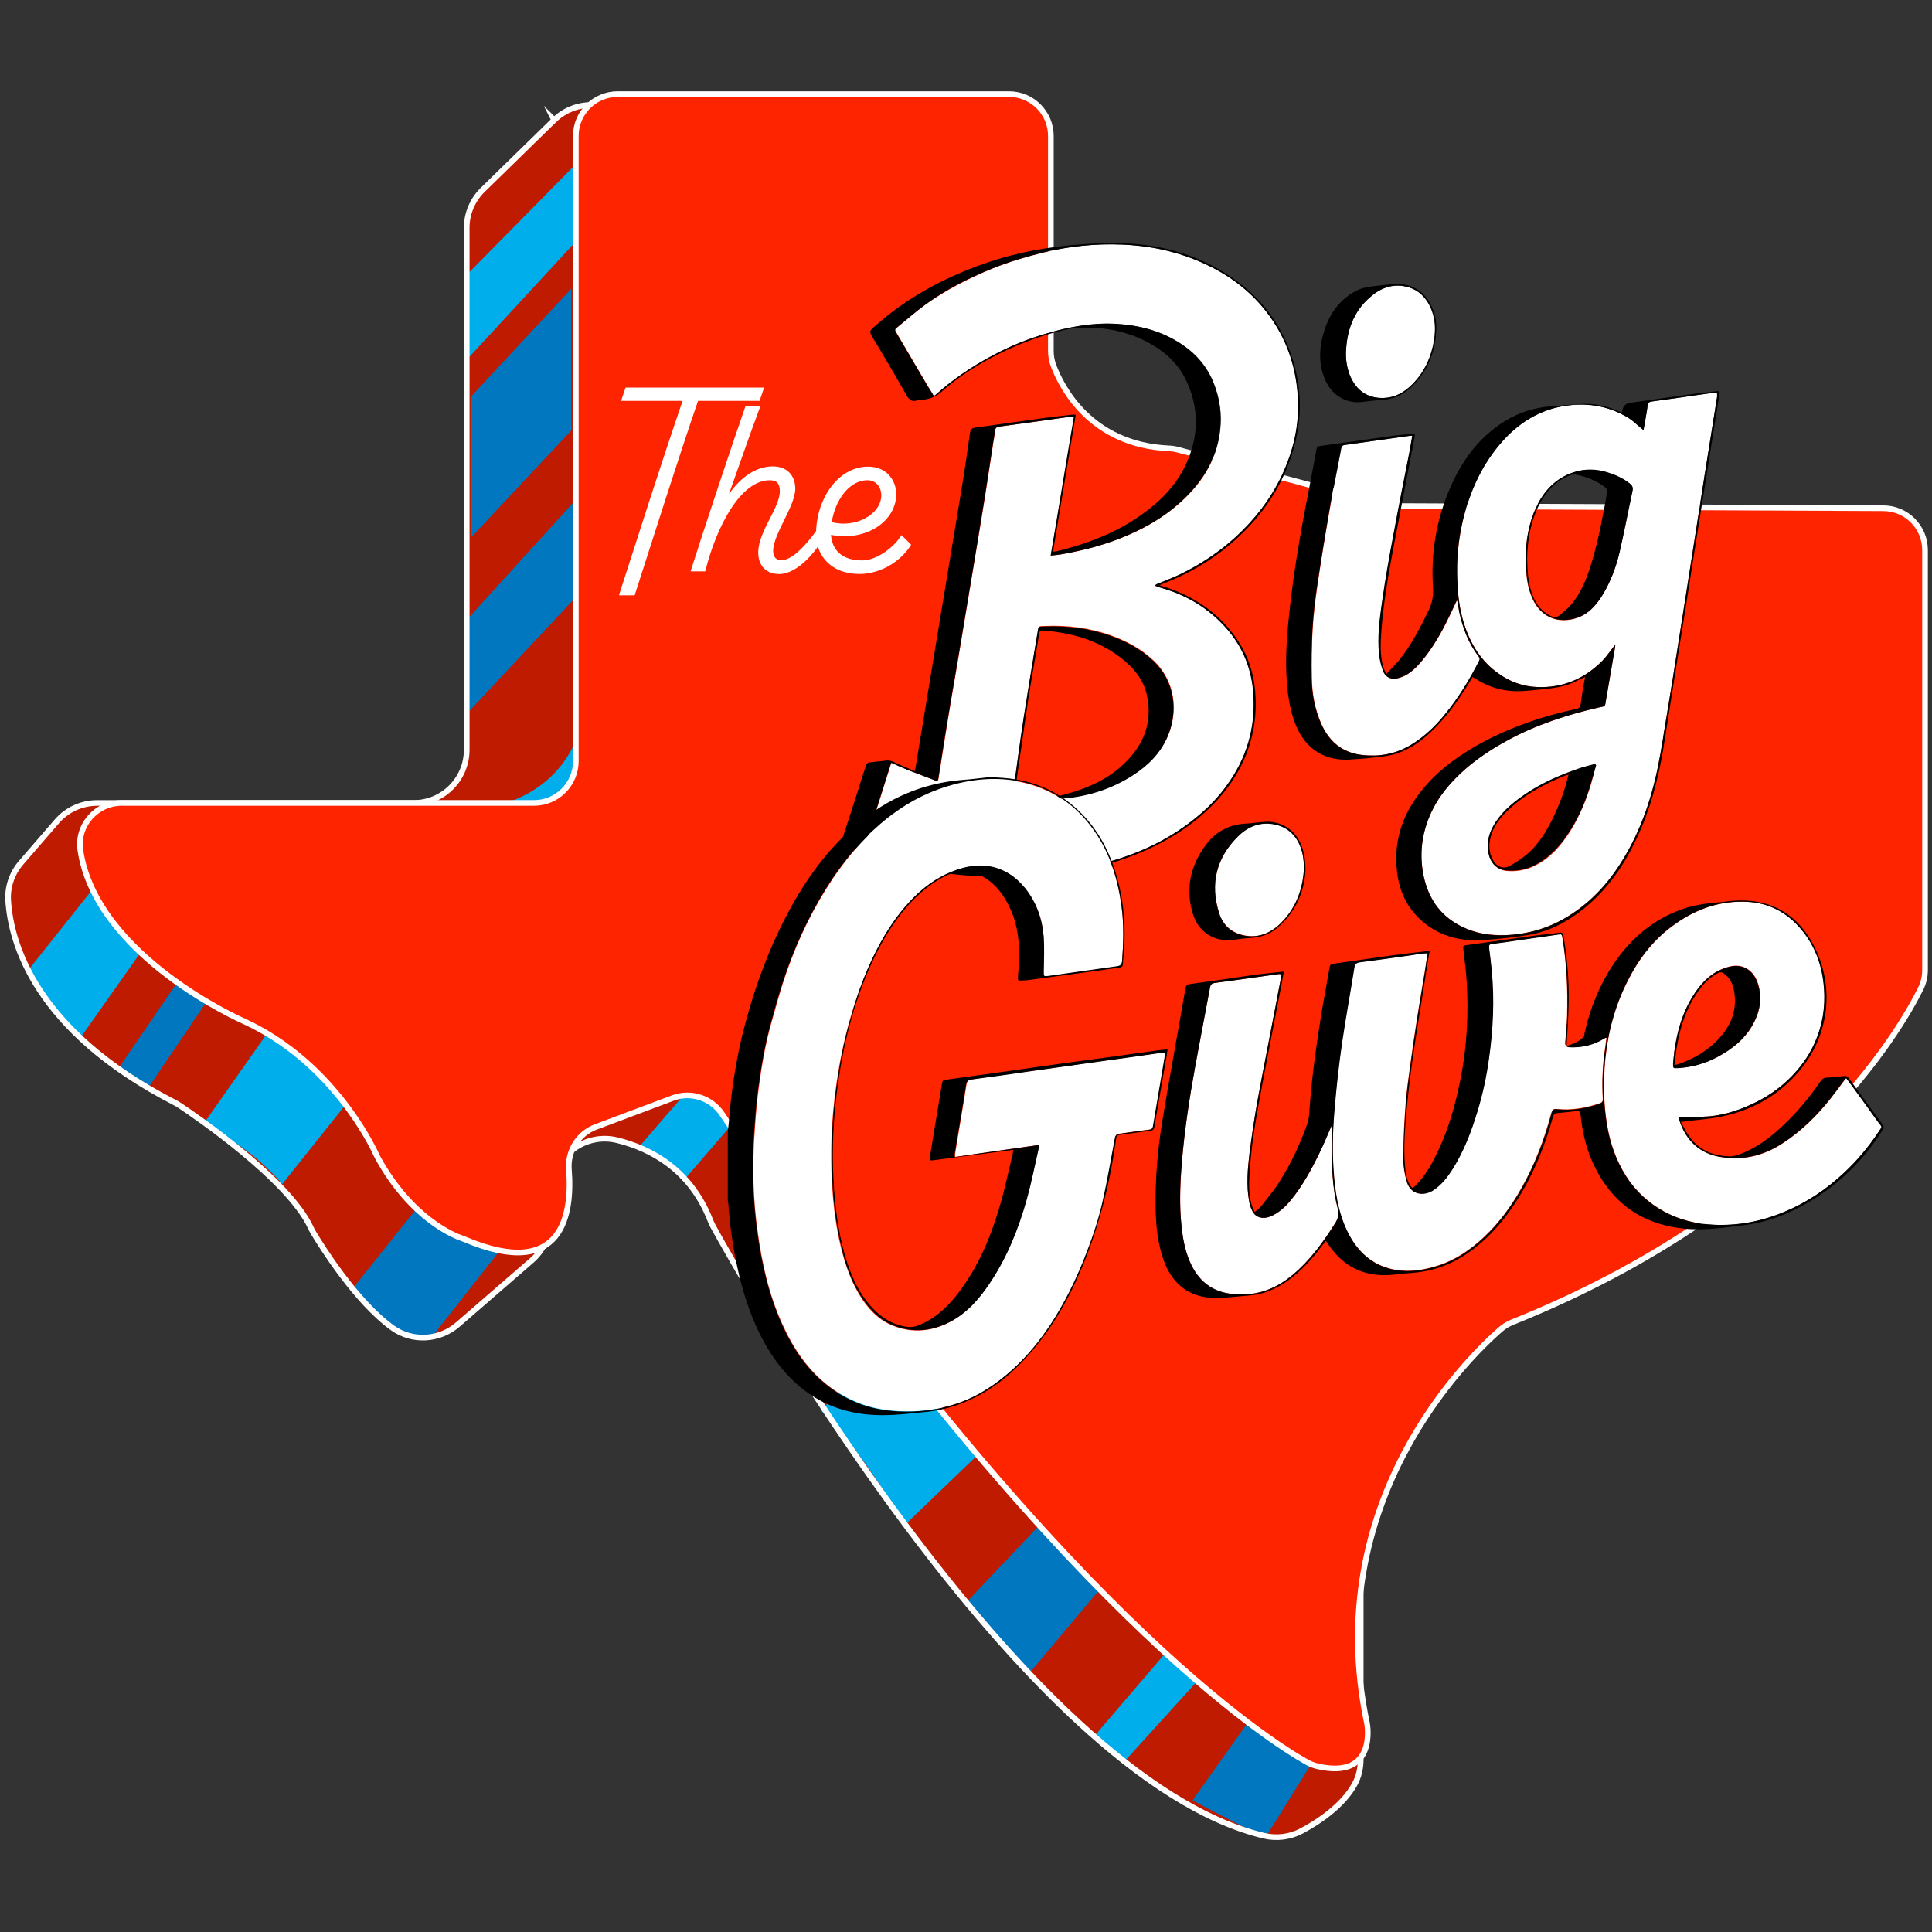 <?xml version="1.0" encoding="UTF-8"?>
<svg id="Layer_1" data-name="Layer 1" xmlns="http://www.w3.org/2000/svg" viewBox="0 0 1024 1024">
  <rect x="0" y="0" width="1024" height="1024" fill="#333333" stroke="none"/>
  <defs>
    <style>
      .cls-1 {
        fill: #0077bf;
      }

      .cls-2 {
        fill: none;
      }

      .cls-2, .cls-3 {
        stroke: #fff;
        stroke-width: 3px;
      }

      .cls-2, .cls-3, .cls-4 {
        stroke-miterlimit: 10;
      }

      .cls-3 {
        fill: #ff2400;
      }

      .cls-5 {
        fill: #fff;
      }

      .cls-6 {
        fill: #00aeeb;
      }

      .cls-4 {
        fill: #bf1b00;
        stroke: #000;
      }
    </style>
  </defs>
  <g id="mark">
    <path class="cls-4" d="M293.114,63.637l-37.858,36.998c-5.433,5.304-8.486,12.572-8.486,20.155v276.633c0,15.553-12.615,28.168-28.168,28.168H50.871c-8.171,0-15.955,3.555-21.302,9.733l-18.994,21.947c-4.802,5.548-7.296,12.758-6.823,20.083,1.405,22.061,13.905,68.807,88.231,106.995.932.473,1.835,1.003,2.695,1.577,8.716,5.806,57.311,39.005,69.352,64.55.473,1.018.975,2.007,1.548,2.967,4.2,7.01,22.448,36.353,41.815,50.329,10.507,7.583,24.914,6.737,34.69-1.749l39.148-33.959c5.763-5.003,9.246-12.127,9.676-19.739l.989-18.119c.96-17.603,17.703-30.117,34.819-25.831,17.99,4.501,38.632,15.654,49.111,42.259.459,1.161.975,2.294,1.562,3.397,13.016,23.71,162.729,291.943,291.842,322.92,6.838,1.634,14.005.731,20.198-2.595,8.873-4.759,21.545-13.131,27.91-24.541,2.251-4.028,3.283-8.601,3.283-13.217V342.893c0-12.858-8.701-24.082-21.158-27.279l-246.616-63.475c-12.056-3.096-20.642-13.747-21.129-26.19l-5.533-142.144h0c0-15.553-12.615-28.168-28.168-28.168h-85.206c-7.354,0-14.421,2.881-19.682,8.027l-.014-.029Z"/>
    <g>
      <polygon class="cls-6" points="246.77 146.248 305.199 86.988 305.199 128.014 246.77 191.331 246.77 146.248"/>
      <path class="cls-1" d="M249.55,239.639l53.287-58.556v47.012l-53.287,56.911v-45.367ZM249.544,210.287l53.294-57.329v46.026l-53.294,55.718v-44.415ZM246.77,329.175l58.429-64.277v51.605l-58.429,62.471v-49.799Z"/>
      <path class="cls-6" d="M14.589,514.667l34.432-43.277s9.963,20.556,25.459,33.5l-32.124,45.513s-23.968-23.423-27.767-35.737Z"/>
      <path class="cls-1" d="M62.51,566.674c10.479-15.324,20.943-30.633,31.422-45.957,0,0,8.572,6.135,15.611,10.149l-31.178,45.986s-9.375-5.447-15.854-10.178h0Z"/>
      <path class="cls-6" d="M267.756,425.576s25.874-6.035,37.443-32.984c0,0,2.165,19.424-5.261,25.129,0,0-4.63,11.439-32.182,7.855h0Z"/>
      <path class="cls-1" d="M186.593,683.359l34.16-42.703s18.019,17.804,44.166,22.205l-35.808,45.527s-11.497,3.956-26.691-8.544c0,0-12.271-12.041-15.826-16.471v-.014Z"/>
      <path class="cls-6" d="M338.384,608.216l23.781-27.523s14.105-3.756,24.928,16.227l-24.355,28.283s-8.214-8.744-24.355-16.987h0Z"/>
      <path class="cls-1" d="M511.849,849.571l38.991-41.069s19.495,21.416,32.024,33.93l-37.658,44.825s-25.272-27.809-33.357-37.686Z"/>
      <path class="cls-6" d="M579.682,920.557l38.03-44.409,16.815,14.937-38.79,42.789s-9.891-7.812-16.055-13.317Z"/>
      <path class="cls-1" d="M632.078,954.165l28.513-40.084s22.387,11.211,36.531,17.487l-26.538,42.557s-29.029-14.568-38.506-19.96Z"/>
      <path class="cls-6" d="M434.992,747.415l71.33-68.356s34.128-3.885,45.434,59.822l-73.112,70.284s-12.759-29.62-43.652-61.75h0Z"/>
      <path class="cls-6" d="M192.507,573.778l-42.931,53.854c-17.309-20.578-41.766-31.914-41.766-31.914l40.017-56.872c14.201,3.631,44.68,34.931,44.68,34.931Z"/>
      <path class="cls-2" d="M293.702,63.637l-37.858,36.998c-5.433,5.304-8.486,12.572-8.486,20.155v276.633c0,15.553-12.615,28.168-28.168,28.168H51.458c-8.171,0-15.955,3.555-21.302,9.733l-18.994,21.947c-4.802,5.548-7.296,12.758-6.823,20.083,1.405,22.061,13.905,68.807,88.231,106.995.932.473,1.835,1.003,2.695,1.577,8.716,5.806,57.311,39.005,69.352,64.55.473,1.018.975,2.007,1.548,2.967,4.2,7.01,22.448,36.353,41.815,50.329,10.507,7.583,24.914,6.737,34.69-1.749l39.148-33.959c5.763-5.003,9.246-12.127,9.676-19.739l.989-18.119c.96-17.603,17.703-30.117,34.819-25.831,17.99,4.501,38.632,15.654,49.111,42.259.459,1.161.975,2.294,1.562,3.397,13.016,23.71,162.729,291.943,291.842,322.92,6.838,1.634,14.005.731,20.198-2.595,8.873-4.759,21.545-13.131,27.91-24.541,2.251-4.028,3.283-8.601,3.283-13.217V342.893c0-12.858-8.701-24.082-21.158-27.279l-246.616-63.475c-12.056-3.096-20.642-13.747-21.129-26.19l-5.533-142.144h0c0-15.553-12.615-28.168-28.168-28.168h-85.206c-7.354,0-14.421,2.881-19.682,8.027l-.014-.029Z"/>
      <path class="cls-3" d="M64.589,425.576h218.434c12.242,0,22.176-9.934,22.176-22.176V72.051c0-12.242,9.934-22.176,22.176-22.176h207.425c12.242,0,22.176,9.934,22.176,22.176v113.99c0,2.623.459,5.232,1.376,7.698,4.272,11.368,19.581,41.987,61.081,43.908,1.634.072,3.254.287,4.831.717l108.945,29.114c1.835.487,3.727.745,5.634.745l259.388,1.147c12.213.057,22.076,9.963,22.076,22.176v222.62c0,3.383-.76,6.723-2.265,9.762-11.009,22.291-64.75,115.854-216.456,176.863-2.322.932-4.472,2.236-6.35,3.885-16.743,14.622-95.728,90.883-70.671,208.772,0,0,5.72,30.046-26.161,22.735-2.021-.459-3.956-1.233-5.763-2.236-18.793-10.493-132.941-81.422-309.99-343.577-5.705-8.443-16.471-11.998-26.003-8.4-.143.057-.287.115-.43.158l-40.381,15.152c-9.303,3.498-15.095,12.744-14.306,22.649,1.821,22.85-2.609,59.174-55.046,37.027-.502-.215-1.018-.416-1.534-.588-4.085-1.376-26.734-10.278-44.567-42.503-.301-.53-.573-1.089-.831-1.648-2.795-6.121-24.025-49.742-70.327-70.972,0,0-78.125-34.06-86.625-90.51-2.007-13.288,8.544-25.172,21.975-25.172l.014.014Z"/>
    </g>
  </g>
  <g id="name">
    <path id="the" class="cls-5" d="M402.589,212.475h-32.612c-10.866,31.623-23.437,71.574-33.601,103.053h-8.329c10.163-31.479,22.864-71.43,33.744-103.053h-32.612l2.394-7.053h73.409l-2.394,7.053h0ZM401.887,292.807c0-11.152,11.439-23.581,11.439-32.468,0-3.813-1.419-5.791-5.361-5.791-15.525,0-28.369,24.842-34.16,48.28h-7.769c5.648-18.076,22.735-69.452,29.085-87.528h7.898c-5.791,15.525-11.152,31.064-16.657,46.588,6.637-9.461,14.679-14.679,23.294-14.679,7.339,0,11.855,4.659,11.855,11.855,0,9.174-11.712,23.996-11.712,32.898,0,3.24,1.548,4.946,4.372,4.946,7.053,0,16.8-11.998,25.129-25.559v8.472c-5.505,11.998-16.514,24.426-26.261,24.426-6.78,0-11.152-4.229-11.152-11.439h0ZM482.922,288.707c-4.372,7.339-14.679,15.525-27.666,15.525-14.679-.143-22.721-9.604-22.721-21.173,0-19.051,11.998-35.722,27.523-35.722,10.45,0,14.966,7.913,14.966,14.535,0,14.535-16.241,25.272-34.59,21.603.559,7.626,5.361,13.546,16.514,13.546,8.042,0,17.216-7.339,20.886-13.417l5.089,5.089v.014ZM440.849,276.709c12.557,3.383,26.261-4.1,26.261-14.263,0-3.956-2.537-7.913-7.339-7.913-9.604,0-17.087,10.45-18.922,22.162v.014Z"/>
    <g id="big">
      <path class="cls-5" d="M494.92,209.902c-1.147-1.864-2.15-3.584-3.154-5.304-5.591-9.461-11.181-19.065-16.772-28.526-.573-.86-.717-1.577.287-2.294,5.161-4.157,10.034-8.601,15.482-12.471,10.894-7.741,22.792-13.761,35.12-18.922,8.888-3.584,18.062-6.307,27.379-8.601,13.618-3.297,27.379-4.73,41.428-4.157,15.195.573,29.673,3.727,43.578,10.034,11.755,5.447,22.219,12.758,30.676,22.649,11.898,13.905,18.062,30.246,19.065,48.452.86,14.621-2.437,28.526-8.744,41.714-6.021,12.471-14.335,23.079-24.513,32.397-8.744,8.027-18.492,14.478-29.1,19.495-3.87,1.864-7.884,3.297-11.898,5.017-.573.143-1.003.43-1.577,1.003,1.29.43,2.437.86,3.727,1.29,13.331,3.727,24.799,10.751,33.974,21.072,8.314,9.318,13.045,20.212,14.335,32.683,1.72,17.632-2.294,33.687-12.185,48.452-6.594,9.891-15.052,17.775-24.656,24.513-14.048,9.891-29.673,16.198-46.301,20.069-14.048,3.297-28.383,4.587-42.861,4.014-9.604-.43-19.065-1.147-28.526-2.437-13.045-1.72-25.946-4.73-38.274-9.461-3.44-1.29-6.737-2.867-10.034-4.444-1.433-.573-1.72-1.433-1.29-3.01,4.157-12.615,8.027-25.229,12.041-37.844.143-.287.287-.573.43-1.003,2.867,1.29,5.591,2.58,8.458,3.727,4.874,1.864,9.748,3.727,14.622,5.591,1.29.573,1.72.143,1.864-1.147,1.577-9.891,3.154-19.925,4.73-29.816,2.58-15.912,5.447-31.68,8.027-47.592,3.44-20.785,6.881-41.571,10.321-62.356,2.15-12.901,4.014-25.803,6.021-38.704.287-1.864.717-3.727.86-5.591.143-1.577.86-2.007,2.294-2.294,9.031-1.29,18.062-2.437,27.093-3.727,3.297-.43,6.737-1.003,10.034-1.433.717-.143,1.29,0,2.437,0-2.007,12.328-4.014,24.513-6.164,36.697-2.007,12.185-4.014,24.369-6.164,36.84,2.437-.287,4.444-.43,6.594-.86,12.041-2.15,23.939-5.447,35.12-10.321,8.744-3.87,17.202-8.744,24.513-14.908,6.307-5.304,12.041-11.324,16.198-18.492,4.014-6.737,6.451-14.048,7.311-21.789,1.003-8.458-.143-16.772-3.297-24.799-3.44-8.888-9.318-15.768-17.202-20.929-10.608-7.024-22.219-10.034-34.834-10.751-12.471-.717-24.369,1.577-36.267,5.017-9.891,2.867-19.495,6.737-28.67,11.611-11.038,5.877-21.359,12.758-30.676,21.216-.287,0-.43.143-.86.43ZM551.256,424.064c3.727-.287,9.318-.573,14.765-1.29,12.471-1.433,24.082-5.447,34.69-12.185,8.027-5.161,14.478-11.755,18.349-20.642,5.591-13.188,3.87-29.243-7.884-40.137-6.594-6.164-14.335-10.178-22.649-13.188-11.038-3.87-22.506-5.304-34.117-4.874-4.3.143-3.87-.287-4.444,3.727-.143.573-.143,1.003-.287,1.577-2.437,14.765-4.874,29.386-7.167,44.151-2.007,13.188-3.727,26.519-5.591,39.707-.287,1.577.287,1.864,1.72,2.007,3.44.43,7.167.717,12.615,1.147ZM856.157,341.639c-2.437,3.01-4.444,6.021-6.881,8.601-9.461,9.604-21.072,14.478-34.547,13.905-7.454-.287-14.335-2.724-20.499-7.167-9.174-6.451-14.622-15.338-18.062-25.803-3.01-9.031-3.727-18.205-3.87-27.666-.143-10.464,1.29-20.785,3.87-30.963,3.87-14.335,10.178-27.523,20.069-38.561,8.171-9.174,18.205-15.768,30.39-18.349,12.901-2.724,25.373-1.147,36.697,6.021,2.15,1.29,3.87,3.154,5.877,4.73.573.43,1.003.86,1.864,1.577.43-2.724.86-4.874,1.29-7.167.287-1.864.717-3.87.86-5.734.143-1.577,1.003-2.15,2.437-2.294,4.444-.573,8.888-1.29,13.475-1.864,6.307-.86,12.758-1.864,19.065-2.724.573-.143,1.147-.143,1.864-.143,0,1.003.143,1.864,0,2.58-2.294,14.191-4.444,28.24-6.737,42.288-2.724,17.775-5.591,35.55-8.314,53.182-1.864,11.898-3.727,23.796-5.591,35.55-1.864,12.041-3.727,23.939-5.734,35.837-1.577,9.748-3.01,19.639-5.017,29.243-3.727,18.635-10.178,36.41-20.785,52.465-7.454,11.324-16.772,20.642-28.526,27.523-8.601,5.017-18.062,7.884-27.953,8.744-8.171.573-16.055,0-23.652-3.01-13.188-5.304-20.642-15.195-23.366-28.956-2.294-12.041-.573-23.652,5.017-34.547,3.584-7.167,8.744-13.331,14.622-18.922,7.454-7.024,15.768-12.615,24.799-17.488,15.195-8.314,31.537-13.618,48.308-17.488,4.014-1.003,3.44-.143,4.157-4.444,1.577-9.174,3.154-18.349,4.73-27.523,0-.43.143-.86.143-1.433ZM808.565,296.341v1.147c.287,6.881.717,13.761,3.727,20.069,4.157,8.888,12.041,12.758,21.359,10.608,7.167-1.72,11.755-6.594,15.482-12.471,4.444-7.167,7.311-14.908,9.174-22.936,2.58-10.894,4.587-21.789,6.881-32.683.43-1.72-.143-2.724-1.577-3.727-3.584-2.724-7.597-4.444-11.755-5.877-6.021-1.864-12.041-2.007-18.062,0-9.461,3.154-15.625,9.891-19.782,18.635-3.871,8.458-5.304,17.775-5.447,27.236ZM845.979,405.572c-.143-.143-.287-.287-.43-.43-2.867.717-5.734,1.433-8.601,2.437-9.604,3.297-18.922,7.167-27.379,12.901-6.451,4.157-12.328,8.888-16.628,15.338-3.44,5.161-5.017,10.608-3.87,16.772,1.003,5.017,4.444,8.458,9.318,9.031,4.444.43,8.888-.143,13.188-1.864,9.604-4.014,16.055-11.611,21.359-20.212,4.587-7.597,7.884-15.768,10.464-24.226.86-3.44,1.577-6.594,2.58-9.748ZM772.298,318.13c.43,2.437.86,4.444,1.29,6.451,1.72,8.458,4.874,16.485,10.178,23.366.573.86.717,1.433.287,2.294-5.16,10.178-11.038,19.925-18.349,28.67-4.874,5.877-10.178,11.038-16.628,15.195-7.167,4.587-15.052,6.737-23.509,6.307-4.444-.143-8.601-.86-12.615-2.867-5.877-2.867-9.604-7.597-12.328-13.331-3.584-7.884-5.161-16.342-5.304-24.799-.143-8.601-.143-17.202.43-25.803.43-7.597,1.433-15.195,2.437-22.649,2.007-13.618,4.157-27.236,6.594-40.854,1.864-10.894,4.157-21.646,6.164-32.54.287-1.147.717-1.577,1.864-1.72,11.181-1.577,22.362-3.154,33.543-4.73.717-.143,1.29-.143,2.294-.143-.43,2.58-.86,5.017-1.29,7.454-2.867,14.765-5.877,29.673-8.601,44.438-2.294,12.041-4.3,24.226-6.164,36.41-1.29,9.031-2.437,18.062-1.577,27.236.287,3.01,1.003,6.021,2.007,8.744,1.29,3.727,4.3,5.161,8.171,4.157,5.16-1.29,8.888-4.874,12.185-8.744,5.877-7.024,10.464-14.908,14.478-23.222,1.433-2.867,2.724-5.734,4.014-8.458,0-.287.143-.43.43-.86ZM713.382,186.68c.43-11.324,4.014-21.502,12.615-29.1,5.304-4.73,11.611-7.311,18.922-5.734,5.591,1.147,9.604,4.444,12.328,9.318,3.87,7.167,3.87,14.621,2.15,22.362-1.864,8.458-5.877,15.768-12.471,21.646-4.444,4.014-9.748,6.164-15.912,5.734-7.741-.573-12.615-5.017-15.625-11.898-1.433-4.014-2.15-8.171-2.007-12.328Z"/>
      <path d="M446.755,443.703c2.58-8.171,5.304-16.198,7.884-24.369,1.433-4.587,2.867-9.318,4.444-13.905.143-.573,1.003-1.29,1.577-1.29,3.01-.43,5.877-.573,8.888-1.003s5.304,1.433,7.884,2.437c2.437,1.003,4.73,2.007,7.311,3.154.287-.86.43-1.577.573-2.294,3.87-23.509,7.741-46.875,11.611-70.384,4.157-25.373,8.458-50.889,12.615-76.261,1.72-10.178,3.154-20.355,4.587-30.533.287-1.577.86-2.294,2.58-2.58,11.324-1.577,22.649-3.154,33.974-4.73,5.877-.86,11.755-1.433,17.632-2.15h1.864c-4.014,24.226-8.027,48.308-12.041,72.534.717,0,1.29,0,1.864-.143,16.198-3.87,31.393-9.748,45.011-19.352,9.891-7.024,18.349-15.482,23.509-26.663,7.167-15.338,7.167-30.82-.573-46.015-4.444-8.458-11.468-14.478-19.925-18.922-11.611-6.021-23.939-8.171-36.84-7.454-5.017.287-9.891,1.864-14.765,3.154-9.891,2.867-19.352,6.737-28.383,11.324-10.321,5.304-20.069,11.468-28.813,19.209-3.584,3.297-7.454,4.3-11.898,4.587-.43,0-.86,0-1.147.143-3.01,1.003-4.444-.43-5.877-3.01-6.021-10.608-12.185-21.072-18.492-31.537-.86-1.433-.717-2.294.43-3.44,13.045-11.898,27.81-21.216,44.008-28.383,15.052-6.737,30.676-11.468,47.018-14.048,7.311-1.147,14.622-2.007,22.076-2.437,6.737-.43,13.618-.717,20.355-.43,20.929.86,40.424,6.451,57.626,18.492,15.052,10.321,25.659,24.226,31.393,41.714,6.594,20.069,5.304,39.851-2.724,59.203-6.594,16.055-17.058,29.243-30.103,40.281-10.464,8.888-22.219,15.625-35.12,20.642-.573.287-1.147.43-1.72.717-.143,0-.143.143-.287.287,2.294.717,4.587,1.433,6.881,2.294,14.622,5.591,26.519,14.621,34.977,27.81,5.017,7.741,7.741,16.342,8.601,25.516.86,9.174.143,18.349-2.437,27.236-3.297,11.611-9.318,21.789-17.345,30.676-12.185,13.331-27.093,22.649-43.721,29.243-7.597,3.01-15.338,5.447-23.366,7.024-7.311,1.433-14.622,2.15-21.932,3.01-6.021.717-12.041,1.29-17.919,1.433-7.024.143-14.048.143-20.929-.143-14.478-.717-28.813-3.154-42.861-6.737-9.604-2.437-19.065-5.447-27.81-10.321-.143-1.29-.143-2.437-.143-3.584ZM494.92,209.902c.43-.287.573-.287.717-.43,9.318-8.458,19.639-15.338,30.676-21.216,9.174-4.874,18.635-8.744,28.67-11.611,11.898-3.44,23.796-5.591,36.267-5.017,12.471.717,24.226,3.727,34.834,10.751,7.884,5.304,13.761,12.185,17.202,20.929,3.154,8.027,4.3,16.198,3.297,24.799-.86,7.741-3.297,15.052-7.311,21.789-4.3,7.167-9.891,13.188-16.198,18.492-7.454,6.307-15.768,11.038-24.513,14.908-11.181,5.017-23.079,8.171-35.12,10.321-2.007.43-4.157.573-6.594.86,2.15-12.471,4.157-24.656,6.164-36.84s4.014-24.369,6.164-36.697c-1.003,0-1.72-.143-2.437,0-3.297.43-6.737,1.003-10.034,1.433-9.031,1.29-18.062,2.58-27.093,3.727-1.433.143-2.15.717-2.294,2.294-.143,1.864-.573,3.727-.86,5.591-2.007,12.901-3.87,25.803-6.021,38.704-3.297,20.785-6.881,41.571-10.321,62.356-2.58,15.912-5.447,31.68-8.027,47.592-1.72,9.891-3.154,19.925-4.73,29.816-.143,1.29-.573,1.72-1.864,1.147-4.874-1.864-9.748-3.727-14.622-5.591-2.867-1.147-5.591-2.437-8.458-3.727-.143.43-.43.717-.43,1.003-4.014,12.615-7.884,25.229-12.041,37.844-.573,1.72-.143,2.437,1.29,3.01,3.297,1.433,6.594,3.01,10.034,4.444,12.328,4.73,25.229,7.741,38.274,9.461,9.461,1.29,19.065,2.007,28.526,2.437,14.478.573,28.813-.717,42.861-4.014,16.628-3.87,32.253-10.178,46.301-20.069,9.604-6.737,18.062-14.622,24.656-24.513,9.891-14.621,13.905-30.82,12.185-48.452-1.29-12.471-6.021-23.366-14.335-32.683-9.174-10.321-20.642-17.202-33.974-21.072-1.29-.287-2.437-.86-3.727-1.29.573-.573,1.003-.86,1.577-1.003,4.014-1.72,8.027-3.154,11.898-5.017,10.608-5.161,20.355-11.611,29.1-19.495,10.178-9.318,18.492-19.925,24.513-32.397,6.307-13.188,9.604-27.093,8.744-41.714-1.003-18.205-7.167-34.404-19.065-48.452-8.458-9.891-18.922-17.345-30.676-22.649-13.761-6.307-28.383-9.461-43.578-10.034-14.048-.573-27.81.86-41.428,4.157-9.318,2.294-18.492,5.017-27.379,8.601-12.471,5.017-24.369,11.038-35.12,18.922-5.304,3.87-10.321,8.314-15.482,12.471-1.003.717-.86,1.433-.287,2.294,5.591,9.461,11.181,19.065,16.772,28.526,1.147,1.72,2.294,3.44,3.297,5.304ZM840.102,358.841c-2.58,1.147-4.587,2.15-6.737,3.154-6.307,2.724-13.045,3.01-19.639,3.727-5.304.573-10.464,1.003-15.768.143-5.734-.86-10.894-3.01-15.768-6.021-.573-.287-1.003-.573-1.72-1.003-1.003,1.72-2.007,3.44-3.01,5.017-5.591,8.888-11.755,17.345-19.495,24.513-5.877,5.447-12.471,9.891-20.355,11.755-3.584.86-7.454,1.147-11.181,1.577-3.584.43-7.167.573-10.751.86-13.045.86-23.079-5.161-28.383-17.058-2.58-5.877-3.87-12.041-4.73-18.349-1.577-13.475-.86-26.806.573-40.281,2.58-25.946,7.454-51.605,12.471-77.121.717-3.87,1.433-7.741,2.15-11.611.143-1.003.573-1.577,1.72-1.72,12.615-1.72,25.229-3.584,37.987-5.304,4.014-.573,8.027-.86,12.328-1.29,0,.717.143,1.147,0,1.72-3.727,19.782-7.597,39.421-11.325,59.203-2.724,14.335-5.161,28.813-6.307,43.434-.43,6.594-.86,13.331,1.147,19.782.287,1.003.86,1.864,1.433,3.297,2.437-2.58,4.587-4.73,6.594-7.024,6.451-8.027,11.181-17.058,15.625-26.233,2.007-4.014,2.867-7.884,2.58-12.471-1.29-18.635,1.864-36.84,9.461-53.899,5.734-12.901,13.761-24.226,25.516-32.397,8.314-5.877,17.632-9.174,27.81-9.891,5.447-.43,10.894-1.003,16.485-1.29,6.737-.287,13.188,1.29,19.352,4.014.43.143.86.287,1.433.573.143-.573.287-.86.287-1.29q.717-3.44,4.157-3.87c11.181-1.577,22.362-3.154,33.543-4.73,4.157-.573,8.171-.86,12.328-1.433,1.433-.143,1.72.287,1.433,1.72-1.577,9.604-3.01,19.065-4.587,28.67-3.154,19.925-6.307,39.851-9.461,59.633-2.58,16.628-5.16,33.257-7.884,49.885-2.294,14.908-4.73,29.673-7.024,44.581-2.437,16.055-6.021,31.68-12.328,46.731-6.881,16.342-16.055,30.963-29.816,42.431-8.888,7.311-18.922,12.758-30.39,14.622-8.744,1.433-17.775,2.437-26.663,2.724-11.038.287-21.215-2.867-29.673-10.321-7.884-6.881-11.898-15.768-13.045-25.946-2.15-18.062,4.014-33.257,15.912-46.445,8.171-9.174,18.205-16.055,28.956-21.932,15.768-8.458,32.54-14.191,50.029-17.919,1.577-.287,2.15-1.003,2.437-2.58.573-4.874,1.433-9.318,2.293-14.335ZM856.157,341.639c0,.573-.143,1.003-.143,1.433-1.577,9.174-3.154,18.349-4.73,27.523-.717,4.3-.143,3.584-4.157,4.444-16.772,3.87-33.113,9.174-48.308,17.488-8.888,4.874-17.345,10.464-24.799,17.488-5.877,5.591-11.038,11.755-14.622,18.922-5.447,10.894-7.311,22.506-5.017,34.547,2.724,13.761,10.178,23.652,23.366,28.956,7.597,3.154,15.482,3.727,23.652,3.01,10.034-.86,19.352-3.727,27.953-8.744,11.755-6.737,21.072-16.198,28.526-27.523,10.608-16.055,16.915-33.83,20.785-52.465,2.007-9.748,3.297-19.495,5.017-29.243,2.007-11.898,3.87-23.939,5.734-35.837s3.727-23.652,5.591-35.55c2.724-17.775,5.591-35.55,8.314-53.182,2.294-14.191,4.444-28.24,6.737-42.288.143-.86,0-1.72,0-2.58-.717,0-1.29.143-1.864.143-6.307.86-12.758,1.72-19.065,2.724-4.444.573-8.888,1.29-13.475,1.864-1.433.143-2.294.717-2.437,2.294-.143,1.864-.573,3.87-.86,5.734-.43,2.294-.717,4.587-1.29,7.167-.86-.717-1.29-1.147-1.864-1.577-2.007-1.577-3.727-3.44-5.877-4.73-11.325-7.024-23.796-8.601-36.697-6.021-12.185,2.58-22.219,9.174-30.39,18.349-9.891,11.181-16.198,24.226-20.069,38.561-2.724,10.178-4.014,20.499-3.87,30.963.143,9.318.86,18.635,3.87,27.666,3.44,10.464,8.888,19.352,18.062,25.803,6.164,4.444,13.045,6.881,20.499,7.167,13.618.573,25.086-4.444,34.547-13.905,2.437-2.58,4.444-5.591,6.881-8.601ZM772.298,318.13c-.287.43-.43.717-.573.86-1.29,2.867-2.724,5.734-4.014,8.458-4.014,8.314-8.458,16.198-14.478,23.222-3.297,3.87-7.024,7.454-12.185,8.744-3.727,1.003-6.881-.43-8.171-4.157-1.003-2.867-1.72-5.877-2.007-8.744-.86-9.174.287-18.205,1.577-27.236,1.72-12.185,3.87-24.369,6.164-36.41,2.724-14.908,5.734-29.673,8.601-44.438.43-2.437.86-4.874,1.29-7.454-1.003,0-1.72,0-2.294.143-11.181,1.577-22.362,3.154-33.543,4.73-1.147.143-1.72.573-1.864,1.72-2.007,10.894-4.3,21.646-6.164,32.54-2.294,13.618-4.587,27.236-6.594,40.854-1.147,7.454-2.007,15.052-2.437,22.649-.43,8.601-.573,17.202-.43,25.803s1.72,16.915,5.304,24.799c2.724,5.734,6.451,10.464,12.328,13.331,4.014,2.007,8.171,2.724,12.615,2.867,8.458.43,16.342-1.72,23.509-6.307,6.451-4.157,11.898-9.318,16.628-15.195,7.311-8.888,13.188-18.492,18.349-28.67.43-.86.43-1.433-.287-2.294-5.304-7.024-8.314-14.908-10.178-23.366-.287-2.15-.717-4.157-1.147-6.451ZM761.261,174.495c-.43,12.328-4.73,22.936-14.048,31.393-4.3,3.87-9.461,5.877-15.338,6.164-3.297.143-6.594.573-9.891,1.003-8.601,1.003-16.198-3.584-19.782-12.041-3.584-8.744-3.01-17.488-.143-26.233s7.884-15.768,16.198-20.355c3.01-1.72,6.307-2.294,9.748-2.724,4.157-.43,8.458-1.147,12.615-1.147,8.458-.143,15.338,4.73,18.492,12.615,1.577,3.584,2.294,7.311,2.15,11.324ZM713.382,186.68c-.143,4.3.573,8.314,2.15,12.328,2.867,6.881,7.741,11.324,15.625,11.898,6.164.43,11.325-1.72,15.912-5.734,6.451-5.877,10.464-13.188,12.471-21.646,1.72-7.597,1.864-15.195-2.15-22.362-2.724-4.874-6.737-8.171-12.328-9.318-7.311-1.577-13.618,1.003-18.922,5.734-8.888,7.597-12.328,17.775-12.758,29.1ZM551.256,424.064c-5.447-.43-9.174-.573-12.758-.86-1.29-.143-1.864-.43-1.72-2.007,1.864-13.188,3.584-26.519,5.591-39.707,2.294-14.765,4.73-29.53,7.167-44.151.143-.573.143-1.003.287-1.577.573-4.014.143-3.584,4.444-3.727,11.611-.43,23.079,1.003,34.117,4.874,8.314,2.867,16.055,7.024,22.649,13.188,11.755,10.894,13.475,26.806,7.884,40.137-3.727,8.888-10.321,15.482-18.349,20.642-10.608,6.881-22.219,10.751-34.69,12.185-5.304.43-10.894.717-14.621,1.003ZM549.535,422.917c6.594.573,12.758-1.147,18.922-3.01,12.615-3.87,23.796-9.891,32.11-20.355,7.454-9.318,9.891-20.069,7.167-31.68-2.007-8.171-7.167-14.191-13.618-19.209-12.328-9.461-26.519-13.475-41.714-14.478-1.147-.143-1.433.573-1.577,1.433-1.864,11.755-4.014,23.509-5.877,35.407-2.437,16.485-4.73,32.97-7.167,49.455-.143,1.433.43,1.864,1.72,1.864,3.297.143,6.594.43,10.034.573ZM808.565,296.341c.143-9.461,1.577-18.635,5.591-27.379,4.157-8.744,10.321-15.482,19.782-18.635,6.021-2.007,12.041-1.864,18.062,0,4.157,1.29,8.171,3.01,11.755,5.877,1.29,1.003,1.864,2.007,1.577,3.727-2.294,10.894-4.444,21.932-6.881,32.683-1.864,8.027-4.874,15.912-9.174,22.936-3.727,6.021-8.314,10.894-15.482,12.471-9.461,2.15-17.202-1.72-21.359-10.608-3.01-6.307-3.44-13.188-3.727-20.069-.143-.287-.143-.717-.143-1.003ZM809.425,296.197c.143,6.307.43,12.328,2.437,18.062,1.72,5.017,4.444,9.174,9.174,11.755,2.007,1.147,4.014,1.577,5.877-.143,2.007-1.72,4.157-3.44,5.877-5.447,5.734-6.881,8.744-15.195,11.181-23.509,3.44-11.611,5.591-23.509,7.741-35.407.287-2.007-.287-2.867-1.72-3.87-4.444-3.01-9.318-5.017-14.478-6.021-1.003-.143-2.007-.143-3.01.143-7.741,2.867-12.901,8.458-16.628,15.625-4.731,9.174-6.307,18.922-6.451,28.813ZM845.979,405.572c-.86,3.154-1.72,6.307-2.724,9.461-2.437,8.458-5.734,16.628-10.464,24.226-5.304,8.601-11.755,16.055-21.359,20.212-4.157,1.72-8.601,2.294-13.188,1.864-4.874-.43-8.314-4.014-9.318-9.031-1.29-6.164.43-11.611,3.87-16.772,4.3-6.451,10.321-11.181,16.628-15.338,8.458-5.591,17.775-9.604,27.379-12.901,2.724-1.003,5.734-1.577,8.601-2.437.143.287.43.573.574.717ZM831.358,410.589c-.717.287-1.29.287-1.577.43-11.038,4.444-21.359,9.891-30.103,18.062-3.87,3.584-7.311,7.597-9.031,12.758-1.72,4.874-1.864,9.748.86,14.335,2.007,3.44,5.447,4.587,8.888,2.724,3.154-1.864,6.307-3.87,9.174-6.307,5.877-5.161,9.891-11.611,13.331-18.635,3.584-7.311,6.451-15.052,8.457-23.366Z"/>
    </g>
    <g id="give">
      <path class="cls-5" d="M550.734,606.848c-14.908,2.15-29.673,4.157-44.438,6.307,0-.717-.143-1.29,0-1.864,2.007-12.185,4.014-24.369,6.021-36.554.287-2.007,1.29-2.58,3.01-2.724,10.894-1.577,21.789-3.154,32.683-4.587,13.188-1.864,26.519-3.727,39.707-5.591,9.461-1.29,18.922-2.724,28.383-4.014,1.29-.143,1.72,0,1.577,1.433-2.15,12.471-4.3,24.943-6.307,37.414-.287,1.29-.86,1.864-2.15,2.007-5.304.717-10.464,1.433-15.768,2.15-1.433.143-2.007.717-2.294,2.294-2.007,11.324-4.014,22.792-6.594,33.974-2.294,10.608-5.877,20.785-10.034,30.82-4.73,11.755-10.321,22.936-17.202,33.543-5.734,8.888-12.471,17.058-20.355,24.226-8.888,8.171-18.779,14.622-30.246,18.349-10.034,3.297-20.355,4.444-30.82,3.87-7.311-.43-14.335-1.72-21.072-4.444-5.304-2.15-10.321-4.874-14.908-8.314-11.468-8.601-19.209-20.069-25.086-32.97-7.311-15.912-11.038-32.827-13.331-50.028-2.294-16.342-2.724-32.683-1.72-49.025.573-8.601,1.147-17.202,2.294-25.803,1.577-12.041,3.584-23.939,6.881-35.55,2.58-9.031,5.017-18.205,8.171-27.093,6.164-17.488,14.191-33.974,24.513-49.312,6.164-9.031,13.045-17.488,21.072-24.943,10.894-10.178,23.222-18.349,37.414-22.936,14.191-4.587,28.526-6.021,43.148-2.437,12.615,3.154,23.222,9.604,31.823,19.352,11.755,13.331,17.058,29.1,19.352,46.301,1.29,9.604,1.003,19.209.287,28.813-.143,1.72-.717,2.58-2.58,2.867-6.164.717-12.185,1.72-18.349,2.58-6.021.86-12.041,1.72-18.205,2.58-2.294.287-2.437.143-2.437-2.294.143-6.164.43-12.185,0-18.349-.717-9.461-3.727-18.205-9.748-25.803-5.017-6.307-11.324-10.464-19.352-11.755-5.734-1.003-11.324,0-16.772,1.864-8.601,2.867-15.768,7.597-22.219,13.905-7.454,7.167-13.331,15.625-18.349,24.656-6.881,12.471-11.898,25.659-15.912,39.277-3.727,12.758-6.307,25.946-8.027,39.134-1.864,13.905-2.58,28.096-2.15,42.144.43,13.475,1.72,26.949,4.874,40.137,2.437,10.034,5.734,19.639,11.468,28.24,4.157,6.164,9.318,11.324,16.485,14.048,10.178,4.014,20.212,3.01,29.816-2.007,8.888-4.587,15.338-11.898,20.785-20.069,9.318-13.761,15.482-29.1,19.925-45.011,2.437-8.744,4.157-17.632,6.164-26.376.43-.717.43-1.433.573-2.437ZM889.607,592.084c2.867,10.608,9.604,18.492,20.642,20.785,12.615,2.58,24.226.143,34.834-7.024,9.891-6.451,18.205-14.622,25.373-23.796,2.58-3.297,5.017-6.594,7.454-9.891.143-.143.43-.43.717-.717,1.577,2.15,3.01,4.157,4.587,6.164,4.157,5.591,8.171,11.324,12.185,16.915,2.437,3.44,2.58,2.15.143,5.734-5.16,7.884-11.181,15.052-18.062,21.359-9.318,8.744-19.782,15.768-31.537,20.642-12.041,5.017-24.656,7.454-37.844,6.881-9.031-.43-17.775-2.58-25.803-6.881-8.458-4.587-15.338-10.894-20.499-19.065-5.304-8.314-8.458-17.632-10.034-27.379-1.864-11.468-2.007-22.936-.86-34.547,1.433-14.765,5.304-28.813,12.185-42.001,6.021-11.898,14.191-22.076,25.086-29.673,11.468-8.027,24.082-12.328,37.987-11.611,11.468.573,21.072,5.591,28.383,14.335,7.741,9.031,11.468,19.782,12.328,31.537.717,9.891-.717,19.352-4.73,28.383-2.58,5.734-5.877,10.894-10.034,15.625-6.021,6.737-13.045,12.041-21.072,16.198-7.741,3.87-15.912,6.737-24.656,7.597-5.017.43-10.034.287-15.052.43-.572,0-1.003,0-1.72,0ZM886.885,562.124v1.29q-.143,2.724,2.724,2.58c7.454-.43,14.335-2.437,20.785-5.877,8.314-4.444,15.482-10.178,19.639-18.922,3.154-6.594,4.014-13.475,1.577-20.499-2.294-6.594-7.884-9.891-14.048-8.601-7.454,1.577-13.188,5.877-17.488,11.755-8.601,11.468-11.899,24.656-13.188,38.274ZM756.725,505.215c-.573,3.44-1.147,6.451-1.577,9.461-1.433,8.744-2.867,17.488-4.3,26.233-1.147,7.454-2.294,15.052-3.297,22.649-1.003,7.167-2.007,14.335-2.58,21.502-.717,9.604-1.29,19.209-1.29,28.813,0,4.157.717,8.314,1.864,12.328,2.15,7.311,9.174,7.597,13.761,4.73,4.73-2.867,7.884-7.311,10.894-12.041,5.734-9.318,9.748-19.495,12.758-29.96,2.724-9.318,4.73-18.779,6.164-28.383,2.15-15.195,2.724-30.533,1.433-45.871-.43-4.157-.86-8.314-1.433-12.471-.143-1.433.287-1.864,1.577-2.007,4.874-.573,9.604-1.29,14.478-2.007,7.024-1.003,13.905-1.864,20.929-3.01,1.29-.143,1.577,0,1.864,1.29,2.294,13.905,3.01,27.81,2.58,41.858-.143,4.73-.573,9.461-1.003,14.191q-.143,2.294,2.15,2.437c6.737.287,12.901-1.147,18.635-4.73.143-.143.43-.143.573-.287h.573c-.287,1.72-.573,3.44-.717,5.161-1.433,9.031-1.72,18.062-1.29,27.236.143,1.433-.43,2.007-1.72,2.437-7.311,2.437-14.765,3.727-22.506,3.01-1.72-.143-2.437.287-3.01,2.007-3.727,13.905-8.744,27.236-15.768,39.707-5.447,9.604-11.755,18.492-19.925,26.089-7.024,6.594-14.908,12.041-24.082,15.052-7.597,2.437-15.195,3.727-23.222,2.294-10.464-2.007-18.062-7.884-23.366-16.915-5.877-10.034-8.027-20.929-8.888-32.253-1.003-11.611-.717-23.222.143-34.834,1.003-12.041,2.294-24.082,4.014-35.98,1.864-13.475,4.444-26.806,6.594-40.281.287-1.72,1.003-2.437,2.724-2.724,9.031-1.147,18.205-2.437,27.236-3.727,2.15-.287,4.444-.573,6.594-1.003.86.143,1.434.143,2.437,0ZM679.317,516.396c-1.147,6.307-2.437,12.471-3.584,18.635-3.154,16.485-6.451,32.97-9.461,49.598-1.577,8.888-2.867,17.775-4.014,26.663-1.003,8.458-1.864,17.058-.143,25.659.287,1.72,1.003,3.44,1.72,5.017,1.72,3.297,5.591,4.3,9.604,2.724,4.444-1.864,7.741-5.017,10.751-8.601,6.307-7.741,11.038-16.342,15.338-25.373,2.007-4.157,3.727-8.601,5.734-12.901.143-.43.43-.86.573-1.29v10.321c0,11.324.287,22.649,3.154,33.543.86,3.154.43,5.304-1.29,7.884-6.451,10.034-13.331,19.639-22.506,27.379-9.748,8.171-20.785,11.755-33.257,10.034-11.324-1.577-18.205-8.601-22.076-18.922-2.58-6.881-3.584-13.905-4.014-21.215-.717-10.034-.143-19.925.573-29.816,1.433-16.915,4.014-33.687,7.024-50.315,2.437-14.048,5.304-27.953,7.884-42.001.287-1.433.86-2.15,2.437-2.437,11.324-1.577,22.792-3.154,34.117-4.73.43,0,.717.143,1.433.143ZM691.215,458.77c-.43,12.328-4.157,22.076-11.898,29.96-5.447,5.591-11.898,8.601-19.782,7.024-6.737-1.29-11.324-5.447-13.331-11.755-5.017-15.625-1.433-29.53,10.178-40.998,5.591-5.447,12.471-7.884,20.355-5.877,7.454,2.007,11.611,7.454,13.475,14.622.573,2.724.717,5.447,1.003,7.024Z"/>
      <path d="M527.655,412.038c2.437.143,4.874.287,7.311.573,16.485,1.864,30.103,9.174,40.998,21.502,8.027,9.174,13.188,20.069,16.342,31.823,3.44,12.615,4.3,25.373,3.44,38.274-.143,2.15-.573,4.3-.573,6.451,0,1.864-1.003,2.15-2.437,2.294-4.874.573-9.604,1.433-14.478,2.007-10.894,1.433-21.932,3.01-32.827,4.444-1.29.143-2.437.287-3.727.287-2.15.143-2.294,0-2.15-2.007.287-4.444.717-8.888.573-13.331-.143-8.601-1.577-16.915-5.591-24.656-4.874-9.604-12.041-16.485-23.079-18.349-1.72-.287-3.584.287-5.304.86-9.031,3.154-16.485,8.888-23.079,15.768-9.604,10.178-16.485,22.076-22.076,34.69-8.601,19.495-13.761,39.994-16.772,61.066-2.437,17.202-3.44,34.547-2.437,51.892.717,13.188,2.294,26.376,5.877,39.134,3.01,10.464,7.167,20.499,14.765,28.526,5.017,5.447,11.181,9.031,18.635,10.034,1.577.143,3.44,0,5.017-.573,8.888-3.297,15.482-9.318,21.215-16.628,10.608-13.618,17.345-29.243,22.219-45.585,2.867-9.461,4.874-19.065,7.167-28.67.143-.717.287-1.433.43-2.437-2.294.287-4.444.573-6.451.86-12.185,1.577-24.226,3.154-36.41,4.73-1.433.143-1.72-.287-1.433-1.577,2.15-13.045,4.3-26.233,6.451-39.277.143-1.29.717-1.72,2.007-1.864,12.328-1.72,24.656-3.44,37.127-5.161,9.891-1.433,19.782-2.867,29.53-4.157,14.908-2.007,29.96-4.014,44.868-6.164,1.864-.287,3.87-.43,6.021-.573-.287,2.294-.573,4.3-1.003,6.307-2.007,11.611-4.014,23.222-6.021,34.834-.287,1.433-.86,1.72-2.294,2.007-5.447.573-10.751,1.433-16.198,2.15-1.147.143-1.577.717-1.72,1.864-3.154,23.079-8.744,45.585-17.632,67.23-7.024,17.058-16.055,33.113-28.383,47.018-9.748,11.181-21.072,20.212-34.977,25.803-6.307,2.58-12.901,4.157-19.639,4.874-7.454.717-15.052,1.72-22.649,1.72-25.803.287-45.585-11.038-59.633-32.54-8.171-12.615-13.188-26.519-16.772-40.998-3.01-12.758-5.017-25.659-5.877-38.704,0-.573-.143-1.003-.287-1.577v-36.124c.143-1.864.43-3.584.573-5.447,1.147-15.195,3.44-30.246,6.881-45.155,5.591-22.649,13.331-44.868,24.513-65.797,9.461-17.775,21.072-33.83,36.554-46.875,16.342-13.761,34.977-21.932,56.479-23.509,4.157-.287,8.314-.86,12.471-1.29,1.434,0,3.01,0,4.444,0ZM550.734,606.848c-.143,1.003-.143,1.72-.287,2.294-2.007,8.744-3.727,17.632-6.164,26.376-4.444,15.912-10.608,31.25-19.925,45.011-5.447,8.027-11.898,15.482-20.785,20.069-9.604,5.017-19.639,5.877-29.816,2.007-7.167-2.724-12.185-7.884-16.485-14.048-5.877-8.601-9.174-18.205-11.468-28.24-3.154-13.188-4.444-26.663-4.874-40.137-.43-14.048.287-28.24,2.15-42.144,1.72-13.188,4.157-26.376,8.027-39.134,3.727-13.761,8.744-26.949,15.625-39.421,5.017-9.031,10.894-17.345,18.349-24.656,6.451-6.164,13.618-11.038,22.219-13.905,5.447-1.864,11.038-2.724,16.772-1.864,8.027,1.29,14.335,5.591,19.352,11.755,6.021,7.597,9.031,16.342,9.748,25.803.43,6.021.143,12.185,0,18.349,0,2.437,0,2.58,2.437,2.294,6.021-.86,12.041-1.72,18.205-2.58,6.164-.86,12.185-1.72,18.349-2.58,1.864-.287,2.437-1.147,2.58-2.867.717-9.604,1.003-19.209-.287-28.813-2.294-17.202-7.741-32.97-19.352-46.301-8.601-9.748-19.209-16.342-31.823-19.352-14.765-3.44-29.243-2.007-43.434,2.724-14.335,4.73-26.519,12.758-37.414,22.936-8.027,7.454-14.908,15.912-21.072,24.943-10.321,15.482-18.349,31.967-24.513,49.455-3.154,8.888-5.734,17.919-8.171,27.093-3.297,11.611-5.304,23.509-6.881,35.55-1.147,8.601-1.72,17.202-2.294,25.803-1.003,16.342-.43,32.683,1.72,49.025,2.294,17.202,6.164,34.117,13.331,50.028,5.877,12.901,13.618,24.369,25.086,32.97,4.587,3.44,9.604,6.164,14.908,8.314,6.737,2.724,13.761,4.014,21.072,4.444,10.464.573,20.785-.573,30.82-3.87,11.468-3.727,21.359-10.321,30.246-18.349,7.884-7.167,14.478-15.338,20.355-24.226,6.881-10.608,12.471-21.789,17.202-33.543,4.014-10.034,7.597-20.212,10.034-30.82,2.58-11.324,4.444-22.649,6.594-33.974.287-1.577,1.003-2.15,2.294-2.294,5.304-.717,10.464-1.577,15.768-2.15,1.433-.143,2.007-.717,2.15-2.007,2.15-12.471,4.157-24.943,6.307-37.414.287-1.433-.143-1.72-1.577-1.433-9.461,1.433-18.922,2.724-28.383,4.014-13.188,1.864-26.519,3.727-39.707,5.591-10.894,1.577-21.789,3.154-32.683,4.587-1.72.287-2.724.86-3.01,2.724-1.864,12.185-4.014,24.369-6.021,36.554-.143.573,0,1.147,0,1.864,15.052-2.293,29.816-4.3,44.725-6.451ZM680.464,514.962c-.717,4.157-1.433,7.884-2.15,11.611-3.584,18.779-7.311,37.414-10.751,56.192-2.437,13.188-4.587,26.519-5.304,39.994-.287,5.447-.43,10.894,1.29,16.198.287,1.003.86,2.007,1.433,3.44,1.29-1.147,2.437-1.864,3.297-2.867,3.44-4.444,7.167-8.744,10.034-13.475,6.021-9.461,10.751-19.639,14.478-30.103,1.147-3.154,1.147-6.737,1.433-10.178,1.29-16.915,3.727-33.687,6.451-50.459,1.29-7.454,2.724-15.052,4.014-22.506.143-1.29.717-1.864,2.007-2.007,10.034-1.433,20.212-2.867,30.246-4.3,6.307-.86,12.471-1.577,18.779-2.294.573-.143,1.147,0,2.007,0-.717,3.87-1.29,7.597-1.864,11.181-2.294,15.052-4.874,29.96-7.024,45.011-1.29,9.174-2.437,18.492-3.297,27.81-.86,9.891-1.72,19.782-.86,29.673.287,3.584.717,7.167,2.724,10.321,1.003,1.577,1.147,1.72,2.58.43,5.017-4.874,8.458-10.751,11.468-17.058,6.881-14.048,10.751-28.956,13.475-44.151,2.58-14.908,3.297-29.816,2.58-44.868-.287-6.451-1.147-12.758-1.864-19.065-.287-2.15-.287-2.294,1.864-2.58,11.611-1.577,23.222-3.297,34.834-4.874,4.73-.717,9.604-1.003,14.335-1.72,1.577-.287,1.72.717,2.007,1.864,2.007,11.898,3.01,23.796,2.724,35.98-.143,6.881-.573,13.761-1.003,20.642v1.577c3.44-1.003,6.307-2.294,8.744-4.587.573-.43.573-1.433.717-2.294,2.867-13.045,7.884-25.373,15.338-36.554,9.031-13.331,20.785-23.509,36.124-28.956,6.307-2.294,12.901-3.154,19.495-3.727,3.727-.287,7.454-1.003,11.181-1.003,17.919-.287,30.963,8.027,39.134,23.509,11.468,21.789,8.601,47.735-7.311,66.657-11.611,13.905-26.663,21.932-44.438,24.943-5.16.86-10.464,1.29-15.625,1.864-.717.143-1.577.287-2.867.43,1.577,2.867,2.867,5.591,4.587,7.884,5.16,7.024,12.328,10.034,20.785,10.321,1.72.143,3.584-.287,5.16-.86,9.318-3.297,17.058-9.174,24.082-15.912,7.311-6.881,13.618-14.622,19.352-22.936.86-1.29,1.864-2.007,3.44-2.007,3.154-.143,6.164-.43,9.174-.86,1.147-.143,1.72.287,2.437,1.147,5.877,8.171,11.755,16.342,17.775,24.369,1.003,1.29.717,2.15,0,3.297-9.748,15.482-22.362,27.953-37.987,37.414-11.038,6.737-22.936,11.324-35.694,12.901-9.461,1.147-18.922,2.58-28.383,2.007-24.799-1.577-42.144-13.761-52.035-36.554-3.297-7.741-5.017-15.768-5.877-24.082-.143-1.72-.717-2.007-2.437-1.864-3.297.43-6.451.717-9.748,1.003-1.29.143-2.007.573-2.437,2.007-3.87,14.048-9.174,27.523-16.485,39.994-6.881,11.755-15.195,22.219-26.089,30.39-9.461,7.167-20.069,11.468-32.11,12.328-4.014.287-8.027.86-12.185,1.147-13.618.717-24.226-4.587-31.967-15.912-.287-.573-.717-1.003-1.003-1.577l-.573-.573c-.573.717-1.003,1.29-1.577,2.007-5.447,7.311-11.324,13.905-18.779,19.209-6.307,4.444-13.188,7.311-20.929,7.741-5.447.43-10.894,1.147-16.198,1.29-13.905.143-23.366-6.451-28.24-19.495-3.297-9.031-4.3-18.492-4.444-27.953-.287-15.338,1.003-30.533,3.44-45.728,3.87-23.652,8.314-47.305,12.328-70.814.287-1.577,1.003-2.294,2.58-2.437,11.755-1.577,23.366-3.297,34.977-5.017,4.587-.573,9.318-1.003,14.622-1.577ZM889.607,592.084h1.577c5.017-.143,10.034,0,15.052-.43,8.744-.86,16.915-3.727,24.656-7.597,8.027-4.014,15.195-9.318,21.072-16.198,4.157-4.73,7.597-9.891,10.034-15.625,4.014-9.031,5.447-18.492,4.73-28.383-.86-11.755-4.587-22.506-12.328-31.537-7.454-8.744-16.915-13.761-28.383-14.335-14.048-.717-26.663,3.584-37.987,11.611-11.038,7.597-19.065,17.919-25.086,29.673-6.737,13.188-10.608,27.236-12.185,42.001-1.147,11.611-1.003,23.079.86,34.547,1.577,9.748,4.73,18.922,10.034,27.379,5.16,8.171,12.041,14.478,20.499,19.065,8.027,4.3,16.628,6.451,25.803,6.881,13.188.717,25.659-1.72,37.844-6.881,11.755-4.874,22.219-11.898,31.537-20.642,6.881-6.451,12.901-13.618,18.062-21.359,2.437-3.727,2.294-2.437-.143-5.734-4.014-5.734-8.171-11.324-12.185-16.915-1.433-2.007-3.01-4.014-4.587-6.164-.43.43-.573.573-.717.717-2.437,3.297-4.874,6.594-7.454,9.891-7.311,9.174-15.482,17.345-25.373,23.796-10.751,7.024-22.362,9.604-34.834,7.024-10.894-2.437-17.632-10.178-20.499-20.786ZM756.725,505.215c-1.003.143-1.577.143-2.294.143-2.15.287-4.444.573-6.594,1.003-9.031,1.29-18.205,2.58-27.236,3.727-1.72.287-2.437,1.003-2.724,2.724-2.15,13.475-4.587,26.806-6.594,40.281-1.72,11.898-3.01,23.939-4.014,35.98-1.003,11.611-1.147,23.222-.143,34.834,1.003,11.324,3.154,22.362,8.888,32.253,5.304,9.031,12.901,15.052,23.366,16.915,7.884,1.433,15.625.143,23.222-2.294,9.318-3.01,17.058-8.458,24.082-15.052,8.027-7.597,14.478-16.485,19.925-26.089,7.024-12.615,12.185-25.946,15.768-39.707.43-1.864,1.29-2.294,3.01-2.007,7.741.86,15.195-.43,22.506-3.01,1.29-.43,1.72-1.147,1.72-2.437-.573-9.174-.143-18.205,1.29-27.236.287-1.72.573-3.44.717-5.161h-.573c-.143.143-.43.143-.573.287-5.734,3.584-12.041,5.017-18.635,4.73q-2.294-.143-2.15-2.437c.287-4.73.86-9.461,1.003-14.191.43-14.048-.287-27.953-2.58-41.858-.287-1.29-.573-1.577-1.864-1.29-6.881,1.003-13.905,2.007-20.929,3.01-4.874.717-9.604,1.433-14.478,2.007-1.29.143-1.72.573-1.577,2.007.573,4.157,1.003,8.314,1.433,12.471,1.433,15.338.717,30.676-1.433,45.871-1.29,9.604-3.297,19.065-6.164,28.383-3.154,10.464-7.024,20.642-12.758,29.96-2.867,4.587-6.164,9.031-10.894,12.041-4.587,2.867-11.611,2.58-13.761-4.73-1.147-4.014-1.864-8.171-1.864-12.328.143-9.604.573-19.209,1.29-28.813.573-7.167,1.577-14.335,2.58-21.502,1.003-7.597,2.15-15.052,3.297-22.649,1.29-8.744,2.867-17.488,4.3-26.233.43-3.154.858-6.164,1.433-9.604ZM679.317,516.396c-.573,0-1.003-.143-1.433-.143-11.324,1.577-22.792,3.297-34.117,4.73-1.577.287-2.15.86-2.437,2.437-2.58,14.048-5.304,27.953-7.884,42.001-3.01,16.628-5.591,33.4-7.024,50.315-.86,9.891-1.29,19.782-.573,29.816.573,7.167,1.433,14.335,4.014,21.215,3.87,10.321,10.751,17.345,22.076,18.922,12.615,1.72,23.652-1.864,33.257-10.034,9.318-7.741,16.198-17.345,22.506-27.379,1.577-2.58,2.007-4.874,1.29-7.884-2.867-11.038-3.154-22.219-3.154-33.543v-10.321c-.143.43-.43.86-.573,1.29-1.864,4.3-3.584,8.601-5.734,12.901-4.3,8.888-9.031,17.632-15.338,25.373-3.01,3.584-6.307,6.737-10.751,8.601-4.014,1.72-7.884.717-9.604-2.724-.86-1.577-1.433-3.297-1.72-5.017-1.577-8.601-.86-17.058.143-25.659,1.147-8.888,2.437-17.775,4.014-26.663,3.01-16.485,6.307-32.97,9.461-49.598,1.147-6.164,2.294-12.185,3.584-18.635ZM691.932,461.35c-.573,11.038-5.017,22.076-15.052,30.533-4.157,3.584-9.174,5.017-14.622,5.304-2.867.143-5.734.573-8.744,1.003-9.748,1.147-18.205-4.014-21.215-13.618-4.157-13.475-1.433-25.803,7.024-36.984,5.161-6.881,12.041-10.464,20.642-11.038,3.727-.143,7.454-.86,11.324-1.003,7.884-.287,15.195,4.444,18.205,11.898,1.72,4.014,2.437,8.028,2.437,13.905ZM691.215,458.77c-.287-1.577-.287-4.3-1.003-6.881-1.864-7.167-6.021-12.615-13.475-14.622-7.884-2.007-14.765.43-20.355,5.877-11.755,11.468-15.195,25.373-10.178,40.998,2.007,6.307,6.594,10.464,13.331,11.755,7.884,1.433,14.478-1.577,19.782-7.024,7.741-8.028,11.468-17.919,11.898-30.103ZM886.885,562.124c1.29-13.618,4.587-26.806,13.045-38.131,4.444-5.877,10.034-10.178,17.488-11.755,6.307-1.29,11.755,2.007,14.048,8.601,2.437,7.024,1.72,13.905-1.577,20.499-4.3,8.744-11.325,14.478-19.639,18.922-6.451,3.44-13.475,5.447-20.785,5.877-2.867.143-2.724.143-2.724-2.58.143-.43.143-.86.143-1.433ZM887.457,564.417c1.003-.143,1.29-.143,1.72-.287,8.601-2.867,16.198-7.311,22.362-14.191,5.877-6.594,9.031-14.335,7.741-23.366-.573-4.444-2.007-8.314-6.021-10.894-.573-.43-1.72-.43-2.294-.143-5.304,2.58-9.031,6.881-12.185,11.755-4.874,7.454-7.741,15.768-9.461,24.513-.86,4.157-1.29,8.314-1.864,12.615Z"/>
    </g>
  </g>
</svg>